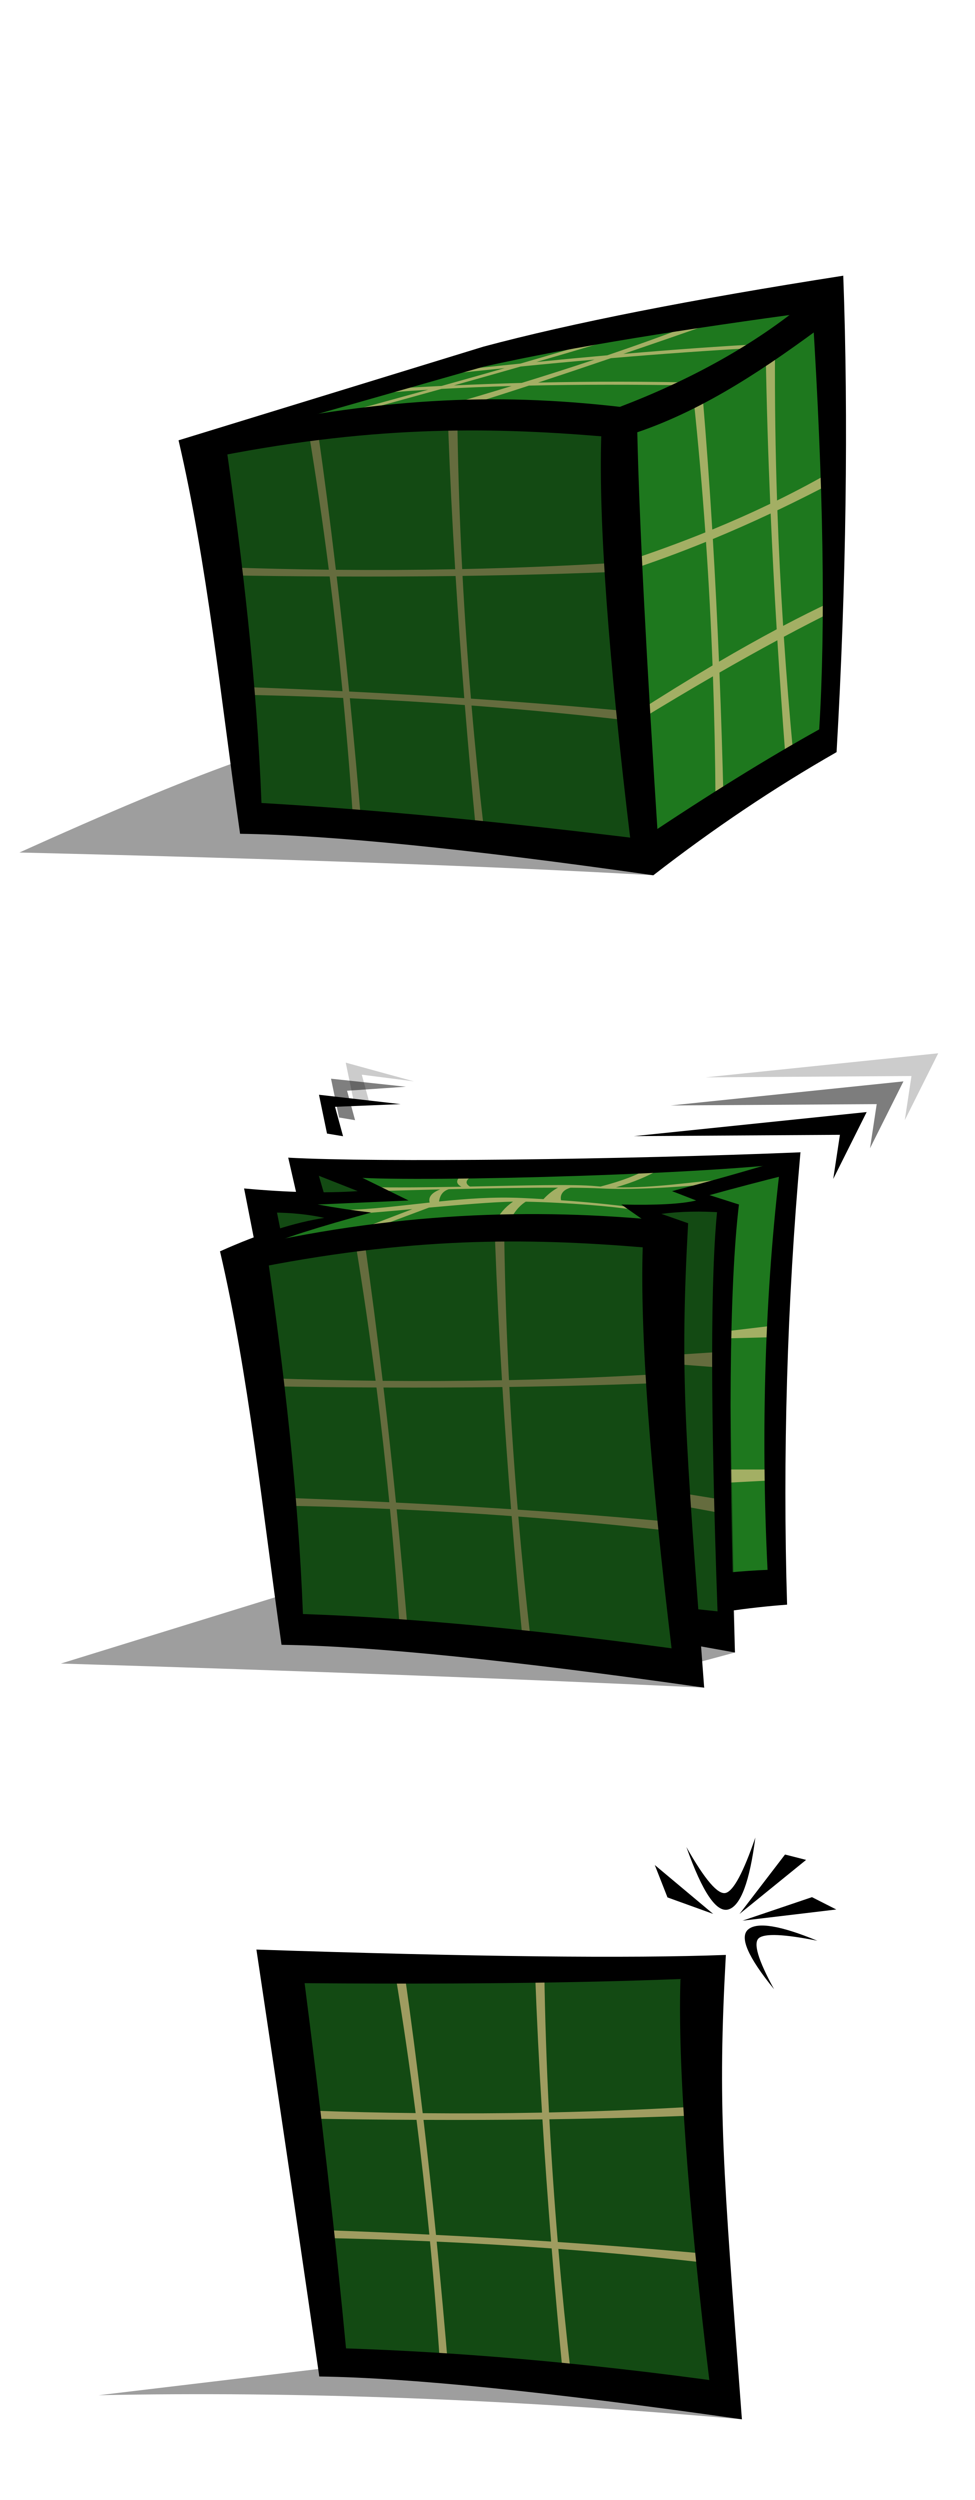 <?xml version="1.0" encoding="UTF-8" standalone="no"?><!-- Generator: Gravit.io --><svg xmlns="http://www.w3.org/2000/svg" xmlns:xlink="http://www.w3.org/1999/xlink" style="isolation:isolate" viewBox="-9.5 -59 729 1868" width="729pt" height="1868pt"><defs><clipPath id="_clipPath_MZZpbGeHQKf7gTJxZFYl5Q6NZIBMQipz"><rect x="-9.5" y="-59" width="729" height="1868"/></clipPath></defs><g clip-path="url(#_clipPath_MZZpbGeHQKf7gTJxZFYl5Q6NZIBMQipz)"><rect x="-9.5" y="-59" width="729" height="1868" style="fill:rgb(116,116,116)" fill-opacity="0"/><g opacity="0"><rect x="-9.5" y="-59" width="729" height="1868" transform="matrix(1,0,0,1,0,0)" fill="rgb(235,235,235)"/></g><path d=" M 143 275 C 230.296 249.844 290.983 226.197 363 204 L 609 158 C 614.552 251.081 614.562 372.091 609 503 L 471 578.746 C 347.028 570.145 279.681 550.368 181 554 L 143 275 Z " fill="rgb(30,120,30)"/><g><path d=" M 367.837 216.053 C 353.058 220.288 337.317 224.734 320.685 229.377 C 305.483 230.131 290.255 231.001 275 232 L 263 236 C 277.822 234.501 293.705 233.225 310.674 232.178 C 285.931 239.054 259.395 246.323 231 254 L 239 254 L 239 254 C 268.096 246.106 295.298 238.633 320.602 231.582 C 337.122 230.668 354.583 229.952 373.04 229.446 C 357.383 234.235 341.021 239.088 324 244 L 339 244 L 339 244 C 351.848 240.122 367.507 235.166 385.996 229.121 C 423.227 228.284 464.24 228.246 509 229 L 516 227 C 475.165 225.989 434.115 225.933 392.847 226.865 C 408.892 221.593 426.971 215.538 447.261 208.632 C 485.218 205.4 521.114 202.86 555 201 L 561 198 C 529.28 199.703 494.519 202.172 456.641 205.43 C 480.198 197.404 506.772 188.216 536 178 L 522 178 C 499.164 187.223 473.366 196.717 444.54 206.484 C 427.554 207.974 409.888 209.635 391.528 211.474 C 414.651 204.807 435.407 198.665 454 193 L 446 193 C 426.503 198.974 404.425 205.519 379.625 212.664 C 360.44 214.6 340.543 216.718 320 219 L 312 222 C 331.028 219.879 349.65 217.893 367.837 216.053 Z  M 379.812 214.859 C 364.105 219.36 347.483 224.063 329.898 228.979 C 346.822 228.19 363.705 227.583 380.557 227.125 C 399.738 221.221 417.898 215.408 435.001 209.691 C 417.108 211.245 398.716 212.967 379.812 214.859 Z " fill-rule="evenodd" fill="rgb(255,213,149)" fill-opacity="0.59"/><path d=" M 342.629 463.019 C 340.043 432.238 337.952 401.672 336.341 371.318 C 378.506 370.727 419.324 369.61 458.802 367.965 L 459.503 361 C 418.821 363.599 377.676 365.34 336.069 366.219 C 334.241 330.801 333.069 295.671 332.549 260.828 L 332.549 260.828 L 325.661 262.075 C 326.914 295.857 328.629 330.586 330.832 366.319 C 301.333 366.903 271.597 367.046 241.629 366.753 C 237.389 330.756 232.841 295.858 228 262 L 221 262 L 221 262 C 226.714 296.495 231.834 331.391 236.356 366.692 C 210.61 366.41 184.69 365.799 158.601 364.87 L 158 370.84 C 184.812 371.324 211.162 371.628 236.993 371.73 C 240.579 400.054 243.782 428.636 246.597 457.478 C 219.618 456.137 192.067 454.984 164 454 L 164.284 459.993 C 192.093 460.479 219.691 461.316 247.075 462.508 C 250.212 495.007 252.849 527.841 255 561 L 261 561 C 258.234 527.481 255.261 494.713 252.07 462.725 C 280.967 464.025 309.628 465.715 338.047 467.805 C 340.529 498.598 343.334 530.062 346.451 562.172 L 352.355 561.103 C 348.774 529.914 345.672 498.933 343.064 468.168 C 384.055 471.239 424.554 475.123 464.557 479.819 L 464.226 472.827 C 425.053 469.106 384.523 465.836 342.629 463.019 Z  M 337.636 462.675 C 335.142 431.566 332.981 401.145 331.145 371.395 C 302.143 371.765 272.524 371.894 242.219 371.755 C 245.518 399.765 248.636 428.417 251.574 457.719 C 280.889 459.163 309.555 460.822 337.636 462.675 Z " fill-rule="evenodd" fill="rgb(255,213,149)" fill-opacity="0.59"/><path d=" M 576.037 408.652 C 574.188 379.67 572.758 350.882 571.747 322.288 Q 594.202 311.603 616.94 299.513 L 615.458 291.472 Q 594.497 303.699 571.497 314.964 C 570.271 277.707 569.758 240.78 569.957 204.185 L 569.957 204.185 L 563.045 205.292 C 563.652 241.57 564.768 278.952 566.394 317.44 Q 545.548 327.456 523.06 336.698 C 521.01 303.103 518.653 270.398 515.988 238.583 L 509 238.174 L 509 238.174 C 512.523 271.384 515.485 304.929 517.884 338.807 Q 488.67 350.6 456.73 361.107 L 458 368 Q 487.92 358.263 518.375 345.864 C 520.463 376.382 522.095 407.169 523.27 438.225 Q 495.264 454.77 464.557 474.546 L 467.419 479.819 Q 496.687 461.888 523.567 446.353 C 524.642 476.86 525.278 507.626 525.474 538.649 L 531.464 539 C 530.688 506.495 529.677 474.678 528.43 443.551 Q 550.93 430.624 571.73 419.405 C 573.479 447.645 575.477 476.426 577.721 505.749 L 583.646 504.8 C 580.863 475.275 578.504 445.943 576.568 416.806 Q 596.587 406.097 615 397 L 611.661 390.848 Q 594.572 398.885 576.037 408.652 Z  M 571.228 411.202 C 569.449 381.766 567.941 352.923 566.705 324.671 Q 544.963 334.879 523.486 343.766 C 525.263 373.608 526.799 404.148 528.097 435.386 Q 550.545 422.238 571.228 411.202 Z " fill-rule="evenodd" fill="rgb(255,213,149)" fill-opacity="0.59"/></g><path d=" M 166 874 L 183 873 L 183 845 L 216 839 L 212 809 L 368 814 L 582 806 C 577.433 908.968 568.453 1011.988 573 1133 L 534 1129 L 534 1167 L 502 1160 L 502 1184.746 C 378.028 1176.145 310.681 1156.368 212 1160 L 166 874 Z " fill="rgb(30,120,30)"/><g><path d=" M 377.629 1069.019 C 375.043 1038.238 372.952 1007.672 371.341 977.318 C 413.506 976.727 454.324 975.61 493.802 973.965 L 494.503 967 C 453.821 969.599 412.676 971.34 371.069 972.219 C 369.241 936.801 368.069 901.671 367.549 866.828 L 367.549 866.828 L 360.661 868.075 C 361.914 901.857 363.629 936.586 365.832 972.319 C 336.333 972.903 306.597 973.046 276.629 972.753 C 272.389 936.756 267.841 901.858 263 868 L 256 868 L 256 868 C 261.714 902.495 266.834 937.391 271.356 972.692 C 245.61 972.41 219.69 971.799 193.601 970.87 L 193 976.84 C 219.812 977.324 246.162 977.628 271.993 977.73 C 275.579 1006.054 278.782 1034.636 281.597 1063.478 C 254.618 1062.137 227.067 1060.984 199 1060 L 199.284 1065.993 C 227.093 1066.479 254.691 1067.316 282.075 1068.508 C 285.212 1101.007 287.849 1133.841 290 1167 L 296 1167 C 293.234 1133.481 290.261 1100.713 287.07 1068.725 C 315.967 1070.025 344.628 1071.715 373.047 1073.805 C 375.529 1104.598 378.334 1136.062 381.451 1168.172 L 387.355 1167.103 C 383.774 1135.914 380.672 1104.933 378.064 1074.168 C 419.055 1077.239 459.554 1081.123 499.557 1085.819 L 499.226 1078.827 C 460.053 1075.106 419.523 1071.836 377.629 1069.019 Z  M 372.636 1068.675 C 370.142 1037.566 367.981 1007.145 366.145 977.395 C 337.143 977.765 307.524 977.894 277.219 977.755 C 280.518 1005.765 283.636 1034.417 286.574 1063.719 C 315.889 1065.163 344.555 1066.822 372.636 1068.675 Z " fill-rule="evenodd" fill="rgb(255,213,149)" fill-opacity="0.59"/><path d=" M 573 931 L 531 936 L 531 951 L 485 954 L 492 960 L 530.944 963 L 534.944 941 L 573.944 940 L 573 931 Z " fill="rgb(255,213,149)" fill-opacity="0.59"/><path d=" M 493.802 1065 L 531.944 1072 L 531.944 1049 L 569.944 1047 L 568.944 1039 L 526.944 1039 L 526.944 1061 L 495.944 1056 L 493.802 1065 Z " fill="rgb(255,213,149)" fill-opacity="0.59"/><path d=" M 335.529 827.711 C 311.538 828.174 286.766 828.475 264.944 828 L 271.944 831 Q 297.587 830.253 319.61 829.721 L 319.61 829.721 C 313.225 832.239 310.598 835.491 311.771 839.535 C 289.396 841.93 268.182 844.7 249 845 L 252.944 848 C 261.335 847.853 278.958 846.262 298.867 844.445 L 252.944 862 L 267.23 859.769 L 311.198 843.322 L 311.198 843.322 C 334.357 841.228 358.631 839.16 374.083 838.863 C 368.119 843 363.656 848.228 360.661 854.515 L 370.944 854.515 L 370.944 854.515 C 374.427 847.199 378.652 841.997 383.605 838.891 L 383.605 838.891 C 415.79 839.549 448.128 842.387 465 845 L 465 845 L 464.222 843.202 C 446.579 840.852 428.345 839.104 409.967 837.824 C 409.083 833.245 411.805 829.864 417.102 828.443 Q 431.278 828.558 439.944 829 Q 471.558 830.612 529.944 825 L 535 821.923 L 535 821.923 L 535 821.923 L 535 821.923 C 508.068 823.994 479.981 828.846 450.994 828.154 C 464.353 824.329 475.145 819.823 485 814 L 474.944 814 C 467.718 818.759 455.902 823.279 439.52 827.588 C 438.383 827.494 437.246 827.395 436.108 827.285 C 419.506 825.69 382.198 826.786 341.839 827.587 C 337.719 825.1 338.724 822.241 344.83 819 L 335.896 819 C 331.257 822.511 331.136 825.418 335.529 827.711 Z  M 326.061 829.568 Q 377.119 828.379 407.734 828.404 C 404.166 830.212 400.277 833.28 396.849 836.991 C 391.363 836.657 385.871 836.375 380.387 836.127 C 359.51 835.183 338.76 836.718 318.79 838.762 C 319.351 834.052 321.764 830.972 326.061 829.568 L 326.061 829.568 Z " fill-rule="evenodd" fill="rgb(255,213,149)" fill-opacity="0.59"/></g><path d=" M 205.218 1410.707 L 515.218 1410.707 L 530.218 1731.453 Q 368.182 1711.028 240.218 1706.707 L 205.218 1410.707 Z " fill="rgb(30,120,30)"/><g opacity="0.38"><path d=" M 515.218 1410.707 C 447.156 1417.821 338.5 1415.164 189.218 1402.707 L 240.218 1709.707 L 64.218 1730.707 C 212.371 1727.628 372.724 1733.648 545.218 1748.707 C 530.499 1705.395 520.509 1592.738 515.218 1410.707 Z " fill="rgb(0,0,0)"/></g><g opacity="0.38"><path d=" M 506.587 1184.746 L 540 1175.746 L 534 843 L 465 843 Q 473.83 854.57 471.323 854.515 Q 382.133 852.573 198.142 874.63 L 198.142 864 L 250 850 L 217 845 L 223 838 L 282 835 L 215 808 L 215 838 L 180 841 L 188 870 L 162 881 L 201 1133 L 36 1184 Q 311.1 1192.297 517 1202 Q 511.077 1192.481 506.587 1184.746 Z " fill="rgb(0,0,0)"/></g><g opacity="0.38"><path d=" M 457.581 249 C 351.385 245.348 242.814 254.025 131 275 L 164.471 511.376 C 125.124 525.509 71.977 547.727 5 578 Q 309.248 585.273 479 595 C 470.036 483.726 455.573 340.403 457.581 249 Z " fill="rgb(0,0,0)"/></g><path d=" M 407.558 1616.226 C 404.972 1585.445 402.881 1554.879 401.27 1524.525 C 443.435 1523.934 484.253 1522.817 523.731 1521.172 L 524.432 1514.207 C 483.75 1516.805 442.605 1518.547 400.998 1519.426 C 399.17 1484.008 397.998 1448.878 397.478 1414.035 L 397.478 1414.035 L 390.59 1415.282 C 391.843 1449.063 393.559 1483.793 395.761 1519.526 C 366.262 1520.11 336.526 1520.253 306.558 1519.96 C 302.318 1483.962 297.77 1449.065 292.929 1415.207 L 285.929 1415.207 L 285.929 1415.207 C 291.643 1449.702 296.764 1484.598 301.285 1519.899 C 275.539 1519.616 249.619 1519.006 223.53 1518.077 L 222.929 1524.047 C 249.741 1524.531 276.091 1524.835 301.922 1524.937 C 305.509 1553.261 308.711 1581.843 311.526 1610.685 C 284.547 1609.344 256.996 1608.19 228.929 1607.207 L 229.213 1613.2 C 257.022 1613.686 284.62 1614.523 312.004 1615.715 C 315.141 1648.214 317.778 1681.048 319.929 1714.207 L 325.929 1714.207 C 323.163 1680.688 320.19 1647.92 316.999 1615.931 C 345.896 1617.231 374.557 1618.922 402.976 1621.012 C 405.458 1651.805 408.263 1683.269 411.38 1715.378 L 417.284 1714.31 C 413.703 1683.121 410.601 1652.14 407.993 1621.374 C 448.984 1624.446 489.483 1628.33 529.486 1633.026 L 529.155 1626.034 C 489.982 1622.312 449.452 1619.043 407.558 1616.226 Z  M 402.565 1615.881 C 400.071 1584.773 397.91 1554.351 396.074 1524.602 C 367.072 1524.972 337.453 1525.1 307.148 1524.962 C 310.447 1552.971 313.565 1581.624 316.503 1610.926 C 345.819 1612.37 374.484 1614.029 402.565 1615.881 Z " fill-rule="evenodd" fill="rgb(255,213,149)" fill-opacity="0.59"/><path d=" M 124 270 L 352 200 C 417.961 182.354 507.638 164.697 621 147 C 624.906 253.085 623.249 377.762 616 503 Q 546.446 542.666 479 595 L 471 567.746 C 520.25 534.773 564.26 507.535 603 486 Q 610.299 369.15 598 174 C 503.728 186.8 419.738 199.81 352 215 L 159 270 L 124 270 Z " fill="rgb(0,0,0)"/><path d=" M 454 245 C 505.806 225.251 555.203 198.595 595 165 L 621 147 L 609 182 C 564.383 215.175 518.366 246.518 467 264 Q 469.1 360.849 483 575.746 L 479 595 L 462 569.746 Q 437.067 362.849 440.056 267 C 353.698 259.889 265.329 258.909 143 284 L 124 270 L 155 264 C 273.923 238.273 358.938 234.115 454 245 Z " fill="rgb(0,0,0)"/><path d=" M 523.724 1371.069 L 489.576 1358.746 L 480.072 1334.527 L 523.724 1371.069 Z " fill="rgb(0,0,0)"/><path d=" M 543.412 1371.122 L 577.461 1326.695 L 593.218 1330.707 L 543.412 1371.122 Z " fill="rgb(0,0,0)"/><path d=" M 503.7 1321.073 Q 521.742 1371.985 535.31 1367.676 Q 548.878 1363.368 555.272 1314 Q 541.923 1352.843 533.214 1355.371 Q 524.505 1357.899 503.7 1321.073 Z " fill="rgb(0,0,0)"/><path d=" M 569.268 1427.356 Q 539.659 1390.999 550.045 1382.55 Q 560.432 1374.101 601.614 1391.115 Q 564.352 1383.66 557.868 1389.189 Q 551.384 1394.717 569.268 1427.356 Z " fill="rgb(0,0,0)"/><path d=" M 615.782 1367.765 L 545.675 1376.116 L 597.605 1358.545 L 615.782 1367.765 Z " fill="rgb(0,0,0)"/><path d=" M 505 855 C 498.746 968.746 502.787 1011.953 517 1202 L 498 1192 L 493 1175.746 Q 468.067 968.849 471.056 873 C 384.698 865.889 296.329 864.909 174 890 L 155 876 L 186 870 C 304.923 844.273 409.938 844.115 505 855 Z " fill="rgb(0,0,0)"/><path d=" M 533.218 1401.707 C 526.964 1515.453 531.005 1558.66 545.218 1748.707 L 526.218 1738.707 L 521.218 1722.453 Q 496.284 1515.556 499.273 1419.707 Q 380.813 1424.333 205.218 1422.707 L 182.218 1397.707 Q 425.077 1405.791 533.218 1401.707 Z " fill="rgb(0,0,0)"/><path d=" M 485 862 L 505 855 L 485 848 C 499.095 846.143 514.438 845.82 531 847 L 543 841 L 521 834 Q 547.042 826.732 582 818 L 589 802 L 578 807 Q 534.997 820.162 493 831 L 511 838 C 500.085 840.63 481.429 841.64 455 841 L 485 862 Z " fill="rgb(0,0,0)"/><path d=" M 170 564 Q 270.755 565.336 479 595 L 477 568.746 C 366.711 555.048 269.721 545.81 186 541 C 182.56 450.492 171.57 357.502 159 270 L 124 270 C 145.246 360.918 155.923 464.928 170 564 Z " fill="rgb(0,0,0)"/><path d=" M 201 1170 Q 301.755 1171.336 517 1202 L 508 1174.746 C 394.577 1158.938 297.587 1149.699 217 1147 C 213.56 1056.492 202.57 963.502 190 876 L 155 876 C 176.246 966.918 186.923 1070.928 201 1170 Z " fill="rgb(0,0,0)"/><path d=" M 229.218 1716.707 Q 329.973 1718.043 545.218 1748.707 L 536.218 1721.453 C 422.795 1705.645 329.805 1698.406 249.218 1695.707 Q 237.623 1573.135 217.218 1414.707 L 182.218 1397.707 Q 215.141 1617.634 229.218 1716.707 Z " fill="rgb(0,0,0)"/><path d=" M 197 843.998 L 173 829 L 184 884.998 L 203 873.998 L 197 843.998 Z " fill="rgb(0,0,0)"/><path d=" M 227 813 L 206 806 L 214 841 L 234 837 L 227 813 Z " fill="rgb(0,0,0)"/><path d=" M 589 802 C 457.684 807.41 272.821 809.667 206 806 L 248 819 C 242.818 824.986 471.414 821.155 574 811 L 589 802 Z " fill="rgb(0,0,0)"/><path d=" M 493 831 L 513.009 835.002 L 543 841 C 535.794 901.234 534.804 1012.826 540 1175.746 L 508 1170 L 508 1143 L 527 1145 C 521.612 993.66 521.632 893.013 527 843 L 493 831 Z " fill="rgb(0,0,0)"/><path d=" M 172 894 L 155 876 C 184.678 862.629 211.355 854.305 233 851 Q 215.655 847.143 194 847 L 173 829 Q 221.27 833.481 258 831.002 L 225 818 L 206 806 L 245 813 L 296 838 L 228 841 Q 249.193 844.839 268 847 C 229.715 857.539 199.058 866.882 188 873 L 172 894 Z " fill="rgb(0,0,0)"/><path d=" M 559 805 L 589 802 C 578.959 914 575.645 1030.02 579 1140 Q 557.054 1141.617 534 1145 L 535 1116 Q 551.687 1114.451 564.398 1114 C 559.261 1010.258 562.471 905.935 574 811 L 559 805 Z " fill="rgb(0,0,0)"/><path d=" M 464.5 789.923 L 618.5 788.923 L 613.5 821.923 L 638.5 771.923 L 464.5 789.923 Z " fill="rgb(0,0,0)"/><g opacity="0.2"><path d=" M 255 764 L 249 735 L 300 749 L 261 744 L 267 766 L 255 764 Z " fill="rgb(0,0,0)"/></g><g opacity="0.51"><path d=" M 492 767 L 646 766 L 641 799 L 666 749 L 492 767 Z " fill="rgb(0,0,0)"/></g><g opacity="0.2"><path d=" M 518 746 L 672 745 L 667 778 L 692 728 L 518 746 Z " fill="rgb(0,0,0)"/></g><g opacity="0.5"><path d=" M 244 776 L 238 747 L 294 753 L 250 756 L 256 778 L 244 776 Z " fill="rgb(0,0,0)"/></g><path d=" M 235 788 L 229 759 L 290 766 L 241 768 L 247 790 L 235 788 Z " fill="rgb(0,0,0)"/></g></svg>